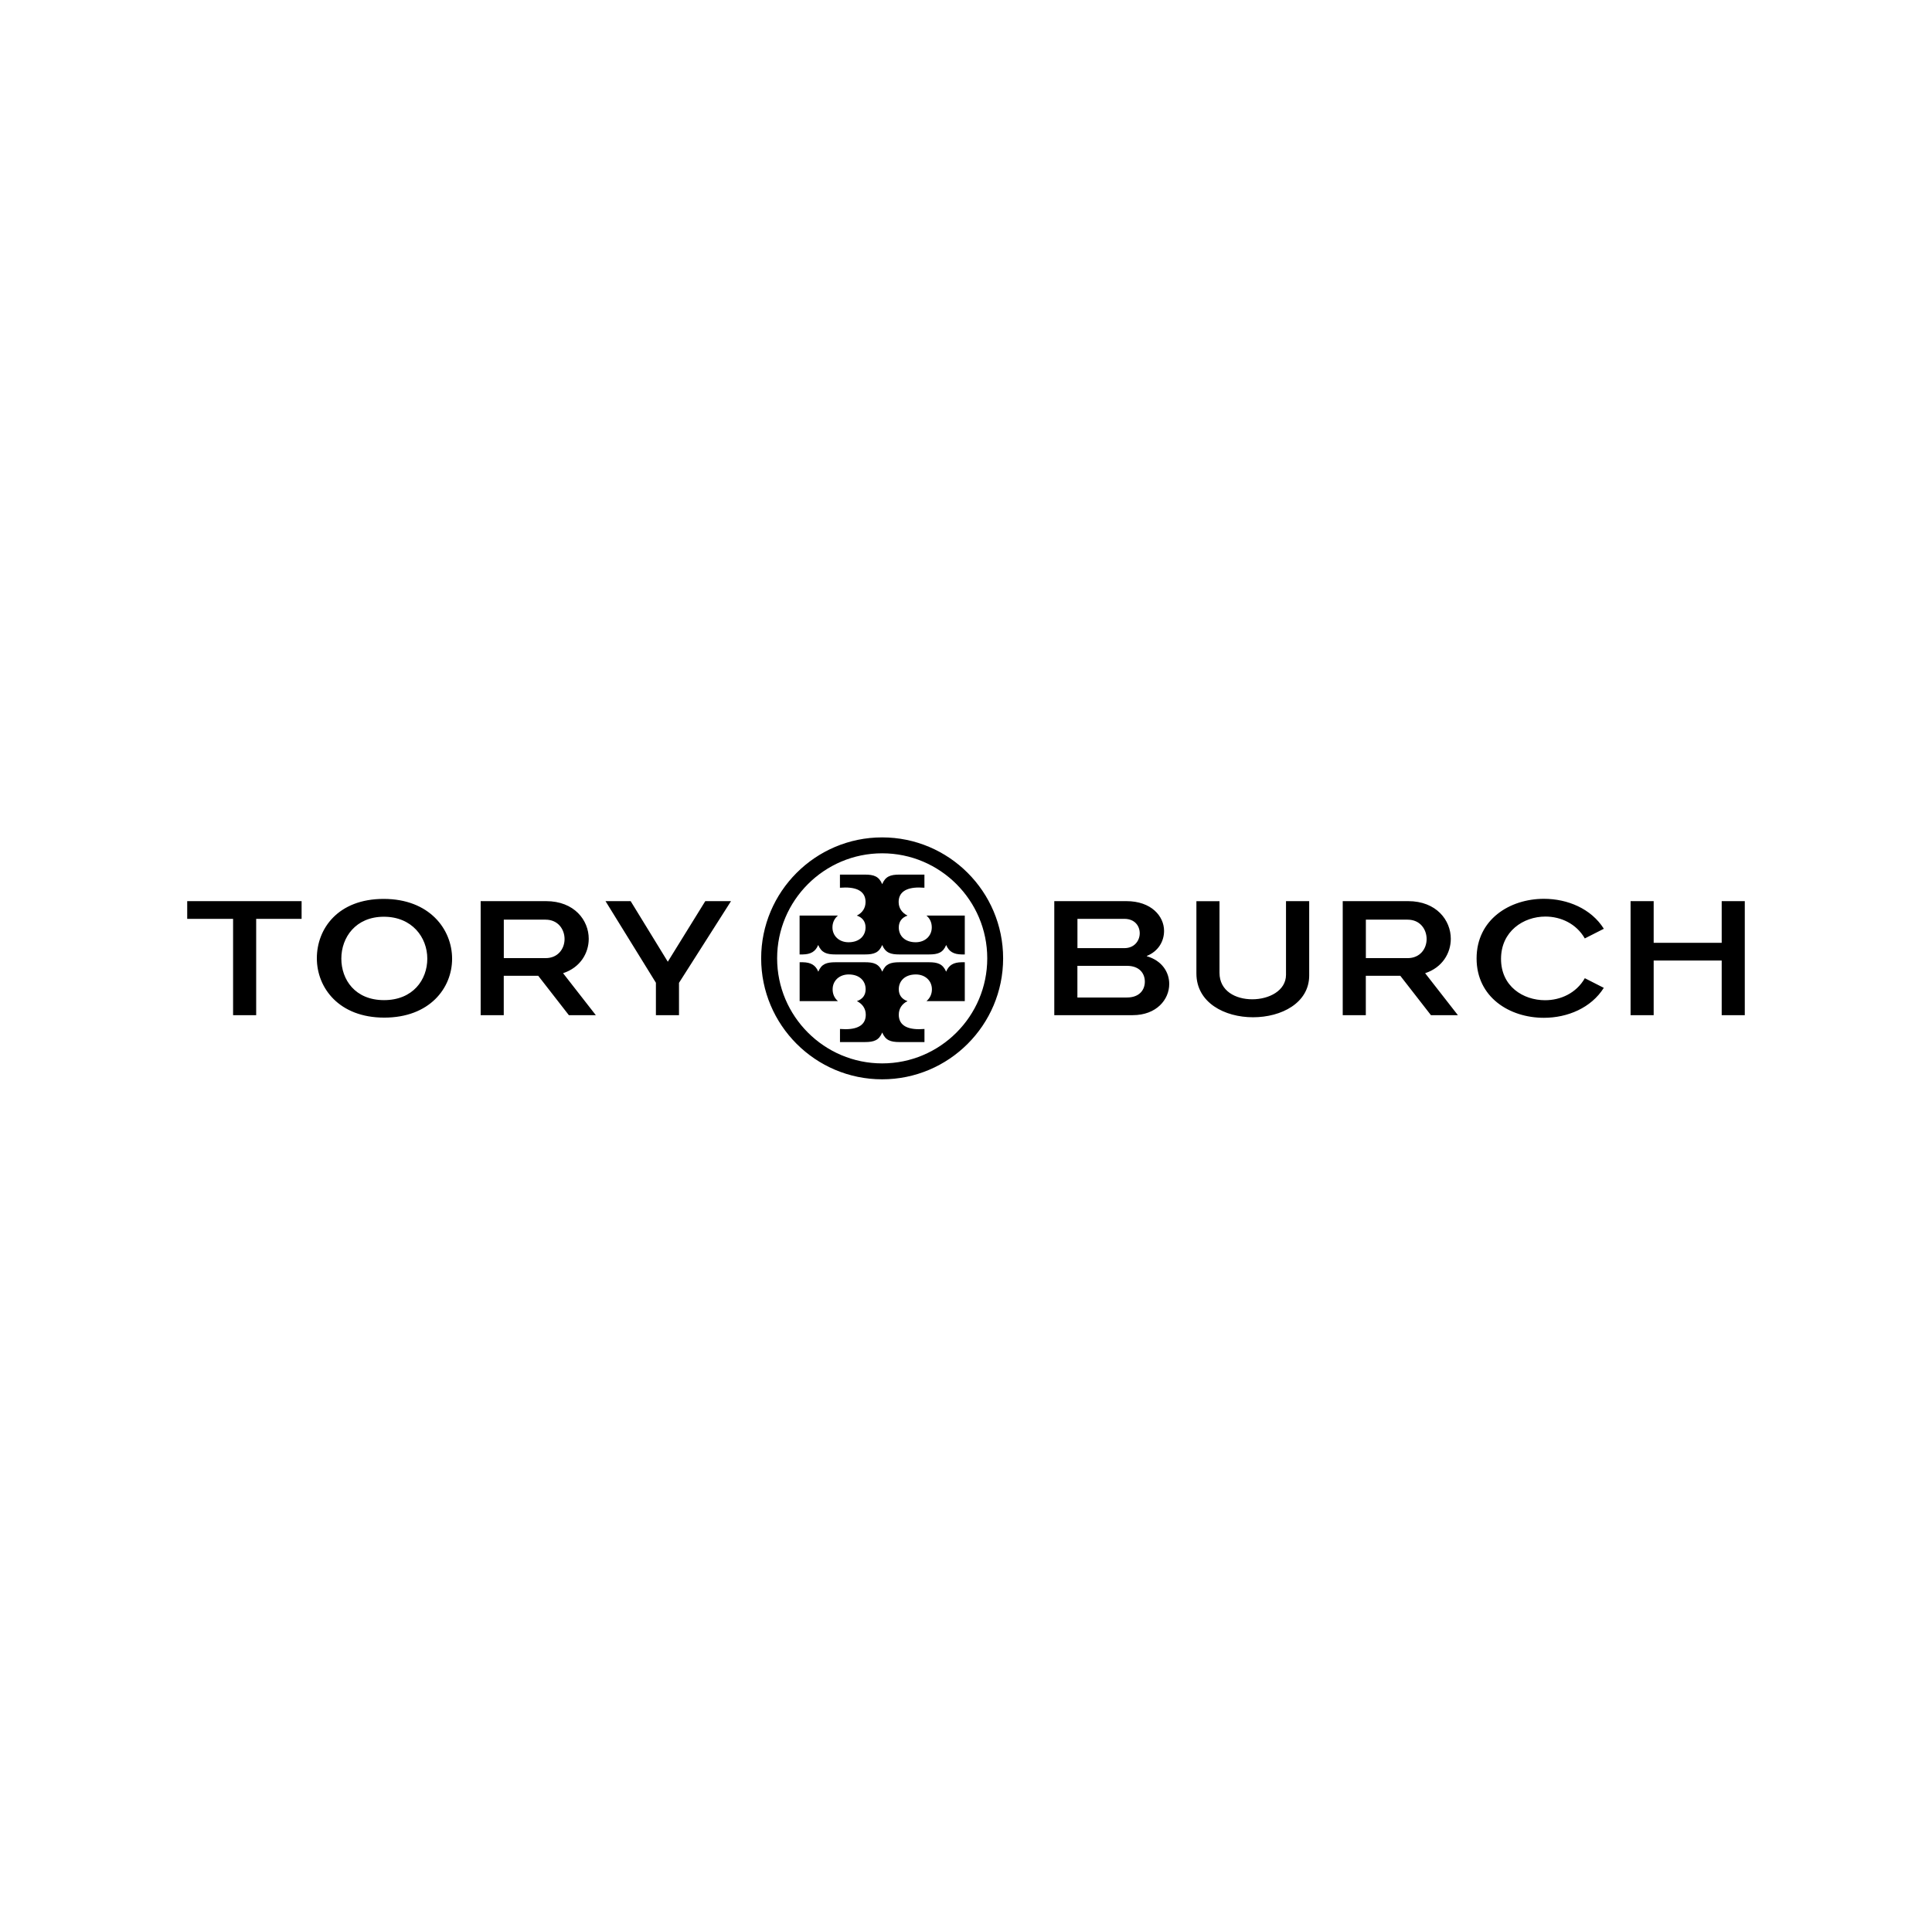 <svg width="129" height="128" viewBox="0 0 129 128" fill="none" xmlns="http://www.w3.org/2000/svg">
<g clip-path="url(#clip0_1_241)">
<path d="M50.823 64C50.823 68.455 54.446 72.078 58.901 72.078C63.356 72.078 66.979 68.455 66.979 64C66.979 59.545 63.356 55.922 58.901 55.922C54.446 55.922 50.823 59.545 50.823 64ZM51.889 64C51.889 60.132 55.035 56.985 58.904 56.985C62.772 56.985 65.919 60.132 65.919 64C65.919 67.868 62.772 71.015 58.904 71.015C55.035 71.015 51.889 67.868 51.889 64Z" fill="black"/>
<path d="M60.054 64.26H62.021C62.605 64.26 62.949 64.368 63.174 64.889C63.359 64.443 63.674 64.266 64.213 64.26H64.419V66.856H61.862C62.102 66.65 62.224 66.38 62.224 66.066C62.224 65.497 61.778 65.075 61.15 65.075C60.437 65.075 60.012 65.497 60.012 66.066C60.012 66.449 60.212 66.728 60.596 66.856C60.218 67.039 60.012 67.362 60.012 67.764C60.012 68.395 60.464 68.731 61.365 68.731C61.473 68.731 61.596 68.722 61.727 68.716V69.59H60.06C59.452 69.59 59.122 69.467 58.907 68.952C58.691 69.467 58.362 69.59 57.754 69.59H56.086V68.716C56.218 68.722 56.341 68.731 56.455 68.731C57.347 68.731 57.808 68.395 57.808 67.764C57.808 67.362 57.592 67.042 57.215 66.856C57.601 66.725 57.799 66.449 57.799 66.066C57.799 65.497 57.383 65.075 56.67 65.075C56.038 65.075 55.595 65.497 55.595 66.066C55.595 66.38 55.709 66.65 55.949 66.856H53.392V64.26H53.598C54.137 64.269 54.452 64.446 54.637 64.889C54.853 64.374 55.182 64.26 55.79 64.26H57.757C58.326 64.26 58.679 64.353 58.91 64.889C59.125 64.374 59.455 64.26 60.063 64.26" fill="black"/>
<path d="M57.751 63.739H55.784C55.2 63.739 54.856 63.632 54.631 63.108C54.446 63.554 54.131 63.73 53.595 63.739H53.389V61.144H55.946C55.706 61.35 55.583 61.62 55.583 61.934C55.583 62.503 56.029 62.925 56.658 62.925C57.374 62.925 57.793 62.503 57.793 61.934C57.793 61.551 57.595 61.272 57.209 61.144C57.586 60.958 57.793 60.638 57.793 60.236C57.793 59.608 57.341 59.269 56.443 59.269C56.335 59.269 56.212 59.278 56.083 59.284V58.407H57.751C58.359 58.407 58.688 58.53 58.904 59.045C59.119 58.53 59.449 58.407 60.057 58.407H61.724V59.284C61.593 59.275 61.47 59.269 61.356 59.269C60.467 59.269 60.003 59.608 60.003 60.236C60.003 60.638 60.218 60.958 60.596 61.144C60.212 61.275 60.012 61.551 60.012 61.934C60.012 62.503 60.428 62.925 61.141 62.925C61.769 62.925 62.215 62.503 62.215 61.934C62.215 61.62 62.102 61.35 61.862 61.144H64.419V63.739H64.213C63.674 63.73 63.362 63.554 63.177 63.108C62.961 63.623 62.632 63.739 62.024 63.739H60.057C59.488 63.739 59.134 63.647 58.904 63.108C58.688 63.623 58.359 63.739 57.751 63.739Z" fill="black"/>
<path d="M116.5 60.179H114.958V62.961H110.416V60.179H108.874V67.794H110.416V64.144H114.958V67.794H116.5V60.179ZM105.817 65.329C105.245 66.329 104.194 66.796 103.167 66.796C101.706 66.796 100.224 65.877 100.224 64.036C100.224 62.194 101.715 61.209 103.188 61.209C104.212 61.209 105.251 61.682 105.817 62.67L107.089 62.024C106.245 60.682 104.667 60.024 103.089 60.024C100.793 60.024 98.592 61.413 98.592 64.006C98.592 66.599 100.793 67.97 103.083 67.97C104.667 67.97 106.242 67.308 107.086 65.97L105.814 65.323L105.817 65.329ZM95.157 64.991C96.307 64.614 96.87 63.65 96.87 62.694C96.87 61.455 95.909 60.179 94.02 60.179H89.654V67.794H91.196V65.165H93.499L95.544 67.794H97.343L95.154 64.988L95.157 64.991ZM93.987 61.416C94.831 61.416 95.256 62.072 95.256 62.712C95.256 63.353 94.822 63.985 93.987 63.985H91.199V61.413H93.987V61.416ZM87.415 60.179H85.867V65.093C85.867 66.168 84.723 66.734 83.615 66.734C82.507 66.734 81.426 66.186 81.426 64.964V60.182H79.884V65.009C79.884 66.964 81.77 67.934 83.666 67.934C85.561 67.934 87.415 66.979 87.415 65.141V60.179ZM78.07 65.71C78.07 64.928 77.591 64.156 76.579 63.859C76.579 63.853 76.573 63.841 76.567 63.841C77.354 63.527 77.725 62.847 77.725 62.167C77.725 61.185 76.875 60.179 75.207 60.179H70.395V67.794H75.629C77.222 67.794 78.07 66.749 78.07 65.71ZM76.1 62.323C76.1 62.814 75.752 63.317 75.076 63.317H71.941V61.362H75.076C75.767 61.362 76.1 61.835 76.1 62.323ZM75.246 64.5C76.103 64.5 76.441 65.027 76.441 65.557C76.441 66.087 76.1 66.614 75.246 66.614H71.938V64.5H75.246ZM47.092 60.179L44.589 64.225L42.109 60.179H40.43L43.795 65.629V67.794H45.337V65.635L48.81 60.179H47.092ZM37.597 64.991C38.747 64.614 39.31 63.65 39.31 62.694C39.31 61.455 38.349 60.179 36.459 60.179H32.094V67.794H33.636V65.165H35.938L37.983 67.794H39.783L37.594 64.988L37.597 64.991ZM36.426 61.416C37.271 61.416 37.696 62.072 37.696 62.712C37.696 63.353 37.262 63.985 36.426 63.985H33.639V61.413H36.426V61.416ZM30.187 64.03C30.187 62.048 28.666 60.03 25.617 60.03C22.569 60.03 21.156 62.018 21.156 63.994C21.156 65.97 22.635 67.958 25.656 67.958C28.678 67.958 30.187 65.994 30.187 64.027M28.531 64.021C28.531 65.431 27.57 66.79 25.642 66.79C23.713 66.79 22.791 65.425 22.791 64.015C22.791 62.605 23.746 61.221 25.63 61.221C27.513 61.221 28.531 62.599 28.531 64.021ZM20.138 60.179H12.5V61.362H15.563V67.794H17.105V61.362H20.138V60.179Z" fill="black"/>
</g>
<defs>
<clipPath id="clip0_1_241">
<rect width="104" height="16.157" fill="white" transform="translate(12.5 55.922)"/>
</clipPath>
</defs>
</svg>
